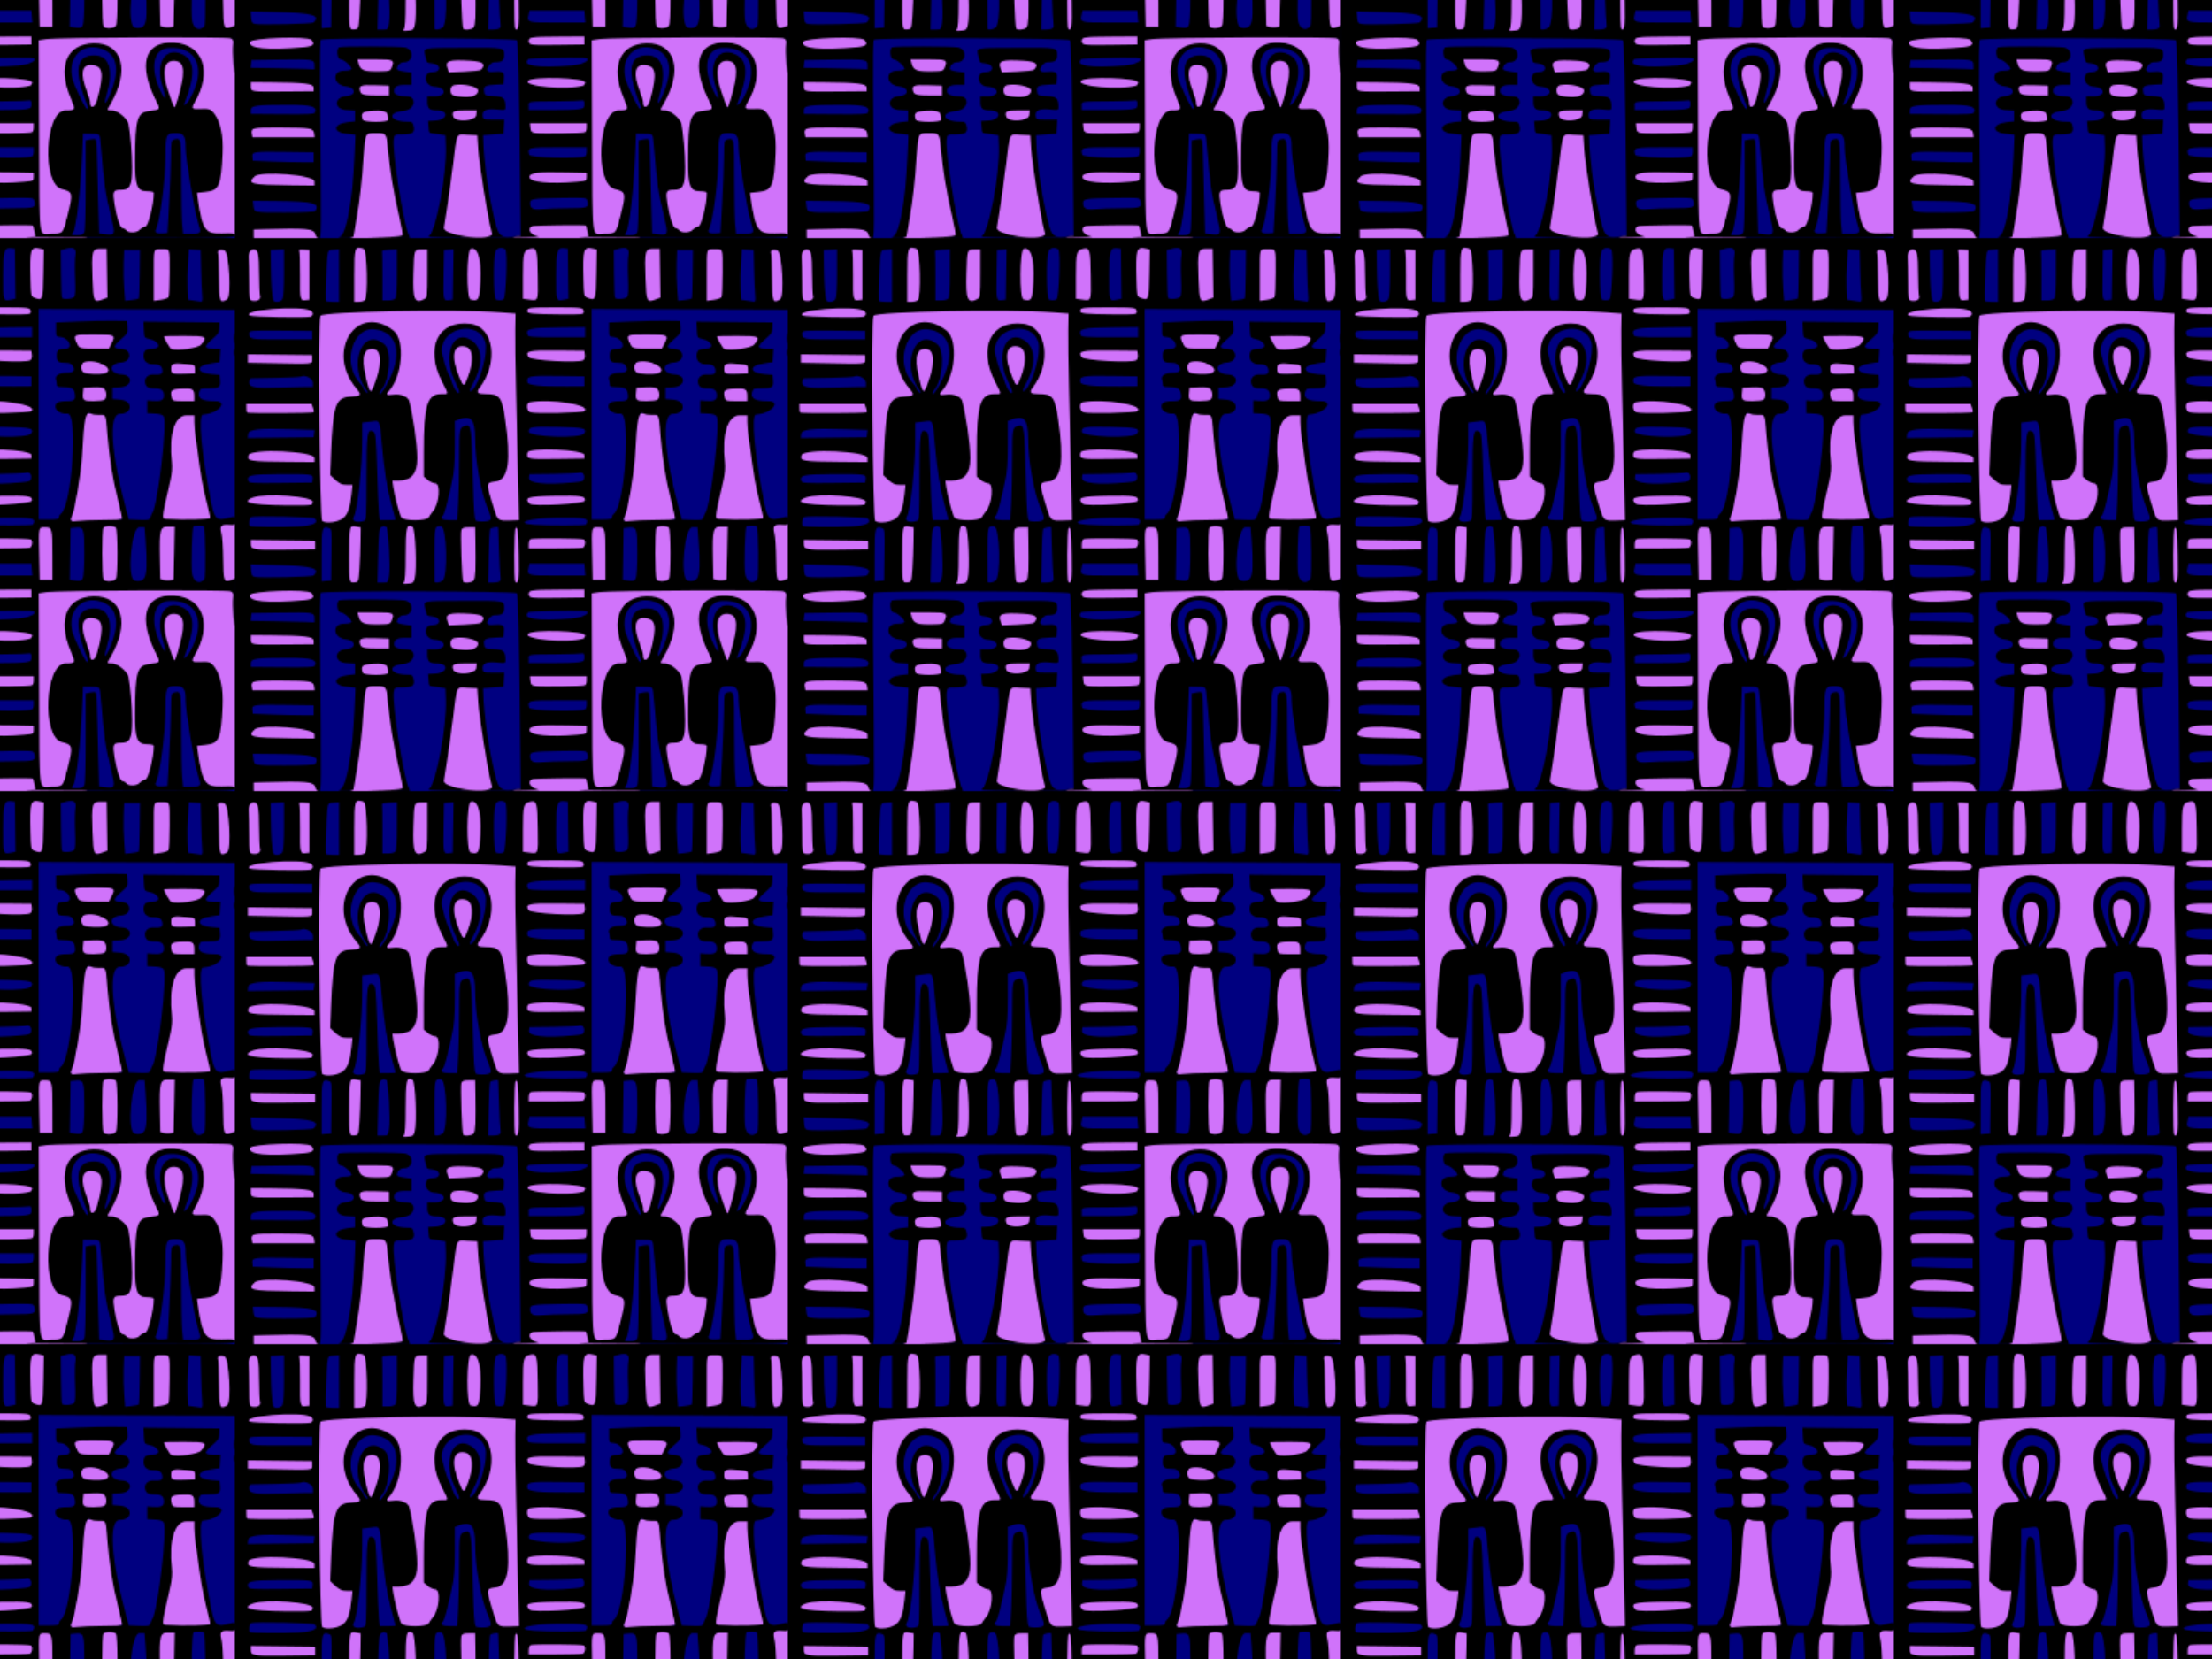<?xml version="1.0" encoding="UTF-8"?>
<svg width="451.56mm" height="338.67mm" version="1.1" viewBox="0 0 1600 1200" xmlns="http://www.w3.org/2000/svg" xmlns:xlink="http://www.w3.org/1999/xlink">
<defs>
<pattern id="a" patternTransform="translate(33.032 447.57)" xlink:href="#b"/>
<pattern id="b" width="400" height="400" patternTransform="translate(28.571 369.51)" patternUnits="userSpaceOnUse">
<g transform="translate(-28.571 -369.51)">
<path d="m428.57 369.51v400h-400v-400z" fill="#000080" fill-rule="evenodd"/>
<path transform="translate(28.571 369.51)" d="m89.51 6.16c-5.327 1.012-3.152 8.479-3.793 12.158-0.104 9.709-0.145 19.418-0.219 29.127 3.887-0.13 10.695-0.166 10.369-5.791 0.746-11.101 1.278-22.653-1.42-33.496-0.858-1.882-3.151-1.95-4.938-1.998zm166.6 0.133c-5.879 0.356-4.389 8.139-4.697 12.055 0.351 7.901-0.987 16.206 1.059 23.885 1.96 2.813 7.988 4.593 8.975 0.123 1.734-11.472 0.797-23.2 1.393-34.764-2.207-0.555-4.422-1.353-6.729-1.299zm-84.373 0.295c-4.566 0.538-3.162 7.018-3.971 10.232-0.119 9.169-1.353 18.903 1.51 27.73 3.087 2.856 8.58 0.92 8.379-3.596 0.837-10.625 2.801-22.52-2.383-32.344-0.81-1.143-2.083-2.06-3.535-2.023zm43.115 0.076c-5.42-0.187-7.565 5.526-7.143 10.084-0.284 9.302-0.259 18.609-0.406 27.914 3.602 0.014 8.639 2.53 11.686-0.129 2.263-7.459 0.474-15.675 0.932-23.379-0.745-4.544 0.921-11.037-3.166-14.236-0.607-0.213-1.265-0.249-1.902-0.254zm89.074 0.029c-3.422 0.006-7.04 0.612-7.6 4.592-0.629 10.831-0.665 21.991 1.17 32.703 2.021 4.928 7.814 0.596 11.051-0.062 0.356-12.382-0.199-24.767-0.4-37.146l-0.984 0.006c-0.976-0.029-2.096-0.094-3.236-0.092zm41.162 0.17c-2.895 0.102-4.829 2.805-4.445 5.812-0.254 11.02-0.749 22.137-0.023 33.121 3.872 0.713 8.66-0.203 12.012-2.441 1.809-6.246 0.449-13.421 1.018-19.971-0.893-4.963 1.854-11.546-1.844-15.662-1.634-0.922-3.622-0.688-5.422-0.736-0.46-0.099-0.89-0.138-1.3-0.124zm-211.48 0.385c-2.936 0.063-4.97 2.703-4.629 5.785-0.32 10.258-2.105 21.024 0.68 31.041 2.818 5.103 11.595 0.672 10.139-4.731 0.346-10.651 0.144-21.312 0.203-31.967-1.695 7e-3 -3.389-0.014-5.084 0.008-0.452-0.102-0.889-0.146-1.309-0.137zm-85.493 0.113c-0.75-0.015-1.501-0.011-2.252 0.016l0.016 1v0.016c0.772 11.914-0.735 24.129 1.344 35.896 1.327 3.073 5.255 0.79 7.606 1.359v-37.645c-2.222-0.367-4.463-0.595-6.713-0.642zm-34.078 0.004c-0.171-0.005-0.343 0.002-0.514 0.021-5.954 0.551-3.847 8.375-4.236 12.23 0.513 8.317-0.866 17.02 1.188 25.133 2.224 3.499 10.524 1.263 8.613-3.531-1.151-10.594 0.479-21.675-2.207-32.067-0.499-1.146-1.648-1.755-2.844-1.787zm375.57 0.397c-4.779 0.268-1.685 6.851-2.269 9.672 0.915 9.266-0.927 19.117 1.811 28.078 3.329 2.794 8.144-1.565 7.519-5.396 0.13-10.211 0.958-21.023-2.641-30.744-0.889-1.471-2.876-1.623-4.42-1.609zm-152.86 41.545c-3.849-0.002-7.698 0.046-11.543 0.027-4.401 0.922-10.737-1.54-14.207 2.084-1.652 4.403 4.919 4.053 7.545 4.281 11.217 0.228 22.734 1.053 33.807-0.324 2.66-2.679-0.787-6.549-4.064-5.789-3.841-0.223-7.688-0.277-11.537-0.279zm-200.53 0.754c-8.716 0.686-18.308-0.047-26.279 3.99-2.178 3.06 3.405 3.514 5.301 3.451 13.29 0.447 26.781 1.395 39.996 0.004 3.875-1.51 1.415-6.635-2.107-6.568-5.553-1.042-11.286-0.837-16.91-0.877zm107.47 1.803c-4.557-0.019-9.115 0.009-13.672 0.029-22.389 0.574-44.989-0.097-67.195 3.094-3.811 1.573-1.377 7.462-2.406 10.559-0.666 44.881-0.157 89.801 1.438 134.66-0.378 2.974 0.669 6.349 4.193 6.086 7.571 1.104 16.284-2.942 17.512-11.156 1.149-5.487 2.464-11.427 2.162-16.877-3.522-1.719-8.517 0.209-11.488-3.369-4.828-2.421-4.773-7.041-4.021-11.848 1.27-14.175-0.237-29.134 4.856-42.672 2.832-6.469 11.177-3.169 15.822-6.629 0.961-3.709-3.981-6.425-5.164-9.66-8.12-11.418-8.735-29.467 3.012-38.699 9.174-7.177 25.195-2.573 29.117 8.328 2.621 13.215 0.52 27.553-8.361 38.121-1.162 3.801 5.272 1.998 7.307 2.461 4.758-0.735 9.036 2.565 9.27 7.439 2.908 14.656 5.955 29.984 4.119 44.82-1.482 7.085-9.52 8.482-15.611 8.068-3.578-0.394-0.338 4.915-0.611 7.051 2.082 7.087 2.331 15.274 6.553 21.486 4.941 2.743 11.234 1.425 16.648 1.158 5.489-1.306 7.717-7.704 9.865-12.289 1.038-4.652 2.959-11.172-0.971-14.902-4.29-1.813-10.216-3.968-8.369-9.834 0.613-15.961-1.544-32.485 3.129-47.975 1.501-5.093 7.187-5.787 11.68-5.633 3.846-1.26-0.181-5.955-0.742-8.271-5.853-10.975-10.401-26.49-1.135-36.934 6.874-6.574 18.593-7.648 26.473-2.662 11.489 9.656 8.38 27.831 1.01 39.156-1.505 2.031-5.575 7.201-0.939 8.26 5.18 1.379 13.317-1.003 14.854 6.178 3.853 14.225 5.239 29.307 4.322 43.871-0.312 5.619-3.393 12.167-9.869 12.217-2.991 0.244-5.387 2.881-4.021 5.924 2.079 7.285 3.362 15.157 7.178 21.742 3.712 3.541 9.764 1.762 14.406 1.885 5.291-1.005 1.015-9.296 2.193-13.42-0.952-45.868-2.572-91.733-2.373-137.62-19.89-2.672-40.132-1.628-60.166-2.143zm152.44 17.293c-3.803 0.669-9.055-1.014-12.053 1.824-0.975 4.752 2.933 10.42 8.217 9.506 5.858-5e-3 12.671 0.882 17.852-0.428 0.533-2.711 5.149-7.98 1.277-10.068-5.004-0.996-10.214-0.759-15.293-0.834zm55.789 0.854c-1.748-0.058-3.336 0.142-4.055 1.533 1.243 3.822 4.062 7.691 6.822 10.123 7.943-1.131 19.744 1.016 24.111-7.715 0.797-4.691-5.971-3.578-8.742-3.838-4.374-0.112-8.75-0.115-13.125-0.086-1.356 0.356-3.264 0.04-5.012-0.018zm-186.99 7.555c-0.373-0.012-0.745-0.005-1.115 0.02-6.33 0.346-6.63 8.327-5.41 12.98 1.486 5.471 2.628 12.058 6.812 16.078 3.771-0.905 3.923-6.534 5.348-9.59 1.442-5.896 3.994-14.853-2.389-18.75-1.012-0.487-2.128-0.702-3.246-0.738zm-65.363 1.887c-0.215-0.008-0.431-0.005-0.645 0.008-6.81 0.295-7.258 8.93-6.234 13.98 1.303 5.806 1.065 13.019 5.369 17.516 3.271 0.218 3.073-5.082 4.455-7.182 1.978-7.069 5.583-15.795 1.082-22.561-1.019-1.14-2.521-1.708-4.027-1.762zm134.53 0.953c-2.092 1e-3 -4.183 0.015-6.275 0.033-5.33 0.789-11.883-1.227-16.525 2.074-2.254 3.752 3.3 6.179 6.316 5.99 11.381 1.209 23.195 2.819 34.523 0.717 3.003-1.403 2.026-7.176 0.779-8.307-6.266-0.403-12.542-0.511-18.818-0.508zm-225.71 2.723v1.008c0.196 2.559-1.23 8.171 3.363 6.982 14.62-0.046 29.479 1.538 43.99-0.195 1.873-1.909 2.202-7.805-1.783-7.256-15.188-0.374-30.381-0.374-45.571-0.539zm285.5 5.133c-4.155 0.059-7.899 4.985-4.451 8.441 4.738 4.07 11.936 2.397 17.518 1.365 3.435-0.679 2.809-4.806-0.047-5.969-3.436-2.602-7.916-3.789-12.186-3.783-0.279-0.041-0.557-0.059-0.834-0.055zm63.008 1.543c-3.992 0.199-4.85 6.672-1.912 8.559 5.611 0.758 11.307 0.295 16.949 0.436 0.213-2.882 0.742-8.018-3.568-8.047-3.514-0.501-7.074-0.951-10.629-0.9-0.294-0.046-0.574-0.06-0.84-0.047zm-61.322 17.234c-2.026 7e-3 -4.053 0.047-6.076 0.012v1c0.912 2.819-1.747 8.933 2.113 10.135 5.027-8e-3 11.377 1.749 15.555-1.789 2.27-3.831-0.803-9.598-5.523-9.17-2.019-0.168-4.043-0.194-6.068-0.188zm69.293 0.775c-0.521 2e-3 -1.052 0.042-1.582 0.119-3.863-0.228-10.984 0.499-9.904 6.055-0.422 4.563 4.558 4.957 7.887 4.521 4.256-0.542 11.982 2.371 9.877-4.537 0.576-4.288-2.628-6.17-6.277-6.158zm-141.45 9.201c-3.993 0.692-10.209-0.997-12.564 3.154-1.333 3.889 1.969 7.963 6.127 7.148 12.053-0.025 24.407 0.772 36.275-1.475 3.233-2.22-1.505-5.214-3.744-5.486-8.414-2.56-17.335-3.294-26.094-3.342zm-215.89 1.947 0.037 1 0.002 0.037c-0.473 4.648 3.496e-4 8.508 5.488 7.383 14.664-0.048 29.507 0.537 44.074-0.564 2.349-2.061-0.425-6.629-1.664-7.856h-47.938zm287.25 7.469c-4.841 1.289-3.685 8.213-4.689 11.953-1.75 21.548-3.173 43.269-8.99 64.188-0.746 4.509 5.116 3.213 7.633 2.857 9.846-1.152 20.203 0.327 29.822-2.129 1.52-3.746-1.606-8.369-1.812-12.354-5.233-19.739-7.072-39.993-9.402-60.221-0.534-5.746-7.977-3.55-11.773-4.281-0.262-0.019-0.525-0.021-0.787-0.014zm69.174 1.215c-6.532 1.041-9.353 8.832-10.031 14.646-1.438 14.37 0.792 29.083-3.662 43.025-0.649 5.801-3.784 11.815-2.592 17.645 3.42 2.627 8.661 0.573 12.678 1.287 7.278-0.372 14.871 0.488 21.986-0.988 0.782-6.35-2.585-12.856-3.326-19.199-3.839-18.514-6.628-37.165-7.518-56.061-2.511-0.096-5.021-0.377-7.535-0.355zm-140.09 24.469c-4.088 0.691-10.233-0.943-12.893 2.978-1.631 3.781 2.508 6.037 5.809 5.471 12.298 0.422 24.604-8e-3 36.898-0.324 1.19-3.512-1.351-6.123-4.752-6.234-8.221-1.657-16.7-1.924-25.062-1.891zm-197.65 1.244c-5.462 0.668-12.373-0.794-16.861 2.984-1.885 2.851 0.862 5.972 4.016 5.586 14.773 1.021 29.8 1.065 44.502 0.885 1.931-2.852-0.384-6.647-3.734-6.894-9.074-2.351-18.6-2.493-27.922-2.561zm-0.586 31.92c-5.657 0.509-13.22-0.351-17.174 4.555 0.765 3.877 6.611 2.759 9.48 3.666 12.544 0.773 25.3 1.179 37.795 0.113 5.297-5.16-5.791-6.954-9.271-7.189-6.894-0.948-13.877-1.174-20.83-1.145zm214.98 0.184c-2.607-0.015-5.215 0.039-7.816 0.045-7.027 0.752-14.939-0.873-21.436 2.402-2.266 3.306 2.963 6.949 6.139 5.938 11.882-0.49 24.366 0.759 35.809-2.883 2.551-3.099-2.1-5.532-4.891-5.139-2.593-0.265-5.198-0.348-7.805-0.363zm159.4 20.91-0.215 0.01-0.049 2e-3c-3.038 0.889-10.734-1.494-10.754 3.744 2.135 12.133 0.547 24.644 2.777 36.707 1.365 3.286 6.05 1.769 8.24 0.131v-40.594zm-273.27 0.816c-5.01 1.072-3.018 8.096-3.762 11.746-0.738 9.834 0.519 19.956-1.543 29.584-3.279 3.901 3.646 2.433 6.266 2.043 5.008-1.93 3.272-8.79 4.008-12.988-0.226-9.572 0.922-19.788-2.32-28.924-0.606-0.844-1.584-1.482-2.648-1.461zm181.65 0.148c-3.076-0.03-5.515 2.378-4.91 5.633-0.304 11.438-1.124 23.208 0.912 34.473 3.352 3.461 11.686 1.596 11.162-4.084 0.309-11.347 1.059-22.991-0.766-34.189-1.302-1.692-3.831-1.758-5.775-1.793-0.21-0.024-0.418-0.037-0.623-0.039zm-222.61 0.26c-4.831 0.623-3.07 7.334-3.785 10.686 0.192 10.112-1.118 20.581 0.951 30.504 2.594 3.106 8.585 0.205 7.654-4.006 1.284-11.985 1.176-24.067 1.596-36.102-2.127-0.374-4.236-1.094-6.416-1.082zm265.8 0.084c-4.011-0.193-6.762 3.531-6.479 7.451-0.672 10.723-0.152 21.481 0.215 32.207 3.304 0.646 8.16 2.398 10.859-0.203 1.428-13.014 0.784-26.276 1.363-39.375-1.714 7e-3 -3.427-0.016-5.141 0.012-0.278-0.049-0.551-0.079-0.818-0.092zm-90.516 0.5c-3.949 0.181-3.671 5.551-3.561 8.549 0.123 10.424-0.209 20.882 0.67 31.279 4.534-0.808 13.665 2.924 10.975-5.014-0.676-10.737 0.746-21.775-1.344-32.357-0.917-2.291-3.83-2.351-5.893-2.422-0.302-0.036-0.584-0.047-0.848-0.035zm-93.922 0.135c-3.239 0.192-5.724 2.971-4.309 6.598 0.412 11.276-0.37 22.853 1.572 33.955 2.118 2.341 6.873 1.348 9.018-0.686 2.466-5.685 0.882-12.517 1.535-18.578 0.041-7.071-0.088-14.142-0.146-21.213-2.081 4e-3 -4.163-8e-3 -6.244 6e-3 -0.484-0.083-0.963-0.109-1.426-0.082zm36.559 0.486c-3.812 1.671-1.363 7.467-2.188 10.66 0.362 9.84-0.982 20.012 0.66 29.695 2.022 2.935 4.505-0.89 3.869-3.223 0.418-12.022 0.648-24.27-0.871-36.174-0.281-0.542-0.837-0.995-1.471-0.959zm13.92 7.613c-2.937 0.027-6.049 0.711-5.871 4.305-2.803 6.741 4.021 4.792 8.6 4.836 10.619-0.468 21.467 0.532 31.979-0.9 3.557-2.233 2.051-9.006-2.752-7.871-9.727-0.376-19.472-0.291-29.205-0.262-0.811-0.053-1.771-0.117-2.75-0.107zm-206.86 0.979v1.018c-0.718 3.315 0.541 7.747 4.666 7.459 14.482 0.517 28.979 0.27 43.467 0.375 1.331-6.768-0.788-10.086-8-8.312-13.379-0.029-26.756-0.316-40.133-0.539zm241.91 35.791c-13.049 0.32-26.314-0.387-39.232 1.393-3.616 1.483-1.149 7.322 2.486 6.254 12.579 0.378 25.167 0.197 37.75 0.27-0.646-1.815 1.378-8.164-1.004-7.916zm112.84 0.793c-5.147-2e-3 -10.295 0.014-15.441 0.019-29.656 0.473-59.398-0.484-88.998 1.529-7.35-0.346-2.35 9.785-3.772 14.471 0.484 40.241-0.372 80.523 1.176 120.74-0.11 3.503 1.532 8.059 5.922 7.074 4.713 0.061 11.789 0.704 13.018-5.381 1.922-7.913 5.606-16.016 4.793-24.264-2.166-5.154-10.113-3.4-12.064-9-5.886-12.493-4.872-27.502-1.385-40.26 1.478-5.416 5.22-11.267 11.641-10.393 3.139 0.456 5.231-2.427 3.59-5.195-4.405-11.114-9.878-24.957-2.424-35.965 6.683-8.517 20.586-9.435 29.184-3.537 9.841 8.371 6.208 23.284 1.307 33.371-0.768 3.615-5.615 7.022-4.26 10.848 3.094 1.169 6.984 0.754 9.527 3.537 7.818 5.6 5.454 16.595 6.883 24.824-0.125 8.558 2.257 18.229-1.791 26.182-3.019 3.079-10.442-0.208-10.986 5.525 0.379 8.242 1.724 16.899 5.535 24.289 3.746 4.002 10.364 6.01 14.984 2.219 2.343-1.824 5.729-2.372 6.225-5.934 2.143-7.038 4.494-14.643 3.647-22-3.247-3.032-10.158 0.18-11.594-5.457-2.464-11.657-0.859-24.026-0.971-35.953 0.328-5.91 0.751-15.529 8.572-16.205 2.477-0.668 8.892-0.175 8.068-4.307-4.982-11.533-12.689-24.755-7.428-37.494 4.977-8.947 17.336-8.922 25.887-5.875 9.877 3.583 13.888 15.038 11.578 24.848-0.567 7.114-6.018 12.805-7.143 19.584 2.484 3.218 8.048 0.834 11.367 1.941 6.265 1.741 7.627 9.923 9.193 15.381 1.149 12.471 1.395 25.45-1.996 37.588-2.473 6.365-11.337 3.679-15.559 6.537 1.336 8.76 1.53 18.5 6.383 26.221 5.157 6.905 14.785 2.442 21.826 4.781v-121.6c-1.183-6.852 0.742-14.32-1.279-20.98-5.31-2.606-11.998-0.926-17.775-1.621-5.147-0.063-10.293-0.082-15.439-0.084zm-319.72 0.311c-3.336-0.041-6.706 0.18-9.916 0.037-8.313 0.584-17.379-0.488-25.145 2.881-2.531 3.498 3.087 5.904 5.916 5.951 12.459 1.468 25.22 0.773 37.607-1.035 3.709 8e-3 4.484-4.866 1.244-6.309-3.07-1.184-6.371-1.485-9.707-1.525zm41.883 15.547 0.203 0.979 0.049 0.236c0.324 4.96 3.913 9.53 9.223 9.145 5.213-0.018 11.116 1.012 15.902-1.264 2.092-2.163 3.856-8.173-0.656-8.521-8.21-0.74-16.487-0.31-24.721-0.574zm72.684 0.811c-3.483 5e-3 -8.614 0.456-7.846 4.879 0.613 3.055 1.334 6.706 5.24 5.426 6.99-0.914 14.778 0.593 21.283-2.461 3.025-2.053 1.228-6.59-2.193-6.768-4.934-1.157-10.082-0.997-15.115-1.061-0.408-7e-3 -0.872-0.016-1.369-0.016zm195.23 0.289c-6.935 0.11-8.511 8.645-6.969 14.033 1.664 7.161 3.635 14.709 6.977 21.139 3.533-0.025 3.115-5.801 4.459-8.102 1.732-7.818 5.647-16.953 1.742-24.686-1.439-1.856-3.977-2.398-6.209-2.385zm-58.885 3.16c-0.568-0.018-1.135-0.01-1.69 8e-3 -6.387-0.064-6.776 8.209-5.123 12.684 2.021 6.118 3.456 12.539 5.627 18.531 5.71 2.265 6.231-8.214 7.447-11.645 0.656-5.728 3.937-13.831-1.426-18.242-1.417-0.987-3.131-1.281-4.836-1.336zm-70.244 9.23c-4.883 0.733-11.161-0.717-15.119 2.715-0.716 3.87 5.168 3.938 7.707 4.691 10.877 1.57 22.366 2.405 33.1-0.26 3.078-0.991 2.336-5.351-0.943-5.314-8.098-1.696-16.497-1.853-24.744-1.832zm-215.78 2.734 0.039 1 2e-3 0.057c0.036 3.236-0.594 7.661 3.68 7.389 14.556 0.589 29.135 0.209 43.699 0.348 0.948-3.501-1.111-7.059-4.896-7.07-14.079-1.879-28.359-1.197-42.523-1.723zm150.17 2.029c-3.159-0.085-6.257 1.971-5.674 5.531 0.107 5.68 7.409 4.658 11.23 5.039 3.861 0.635 11.599-0.988 9.945-6.342-3.046-4.169-9.562-3.855-14.154-4.059-0.443-0.101-0.896-0.158-1.348-0.17zm-64.461 0.352c-3.147-0.027-7.625 0.52-6.771 4.541 0.557 5.894 8.454 4.364 12.436 4.848 3.949-0.772 12.414 2.923 10.396-3.902 2.017-6.176-3.681-5.101-7.902-5.356-2.302-0.084-4.606-0.128-6.91-0.092-0.376-0.019-0.799-0.035-1.248-0.039zm79.475 17.797c-0.185-0.023-0.466 0.037-0.877 0.211-5.701 1.002-12.479-0.983-17.672 1.98-2.747 4.685 3.866 8.151 7.879 7.24 4.565 0.527 10.964-1.285 10.678-6.955-0.18-0.712 0.796-2.375-8e-3 -2.477zm-73.664 0.801c-3.668 0.337-11.252-0.685-11.211 4.826 0.037 5.777 7.29 4.807 11.195 5.234 3.374 0.01 6.372-0.655 9.713-1.475 0.554-3.599-0.917-8.356-5.242-8.385-1.475-0.209-2.969-0.22-4.455-0.201zm110.43 8.84 0.016 1v0.016c-0.22 3.439 0.663 8.331 5.094 8.072 12.086 0.421 24.437 0.771 36.395-0.908 1.678-2.241 0.731-5.593 1.264-8.18h-42.768zm-173.13 3.4c-4.518-0.018-9.043 0.086-13.541 0.016-4.552 0.784-11.227-1.452-14.469 2.725-0.768 2.956 0.198 7.061 4.119 5.799 14.303 0.258 28.609 0.122 42.914 0.158 0.689-3.75-1.228-7.997-5.519-7.979-4.474-0.56-8.986-0.7-13.504-0.72zm59.801 3.947c-3.423 0.121-6.223 2.85-6.08 6.525-2.018 23.061-3.546 46.69-8.68 69.035-0.812 0.543-1.031 0.933-0.893 1.221h29.543c2.686-0.22 5.354-0.559 7.986-1.109 2.904-2.545-0.701-7.182-0.508-10.391-4.849-20.38-7.726-41.092-10.299-61.857-1.101-4.197-6.404-3.088-9.572-3.311-0.508-0.094-1.009-0.131-1.498-0.113zm67.404 1.283c-1.847 0.019-3.64 0.134-5.293 0.406-3.947 6.133-2.796 14.213-4.432 21.104-1.666 15.901-4.811 31.68-6.432 47.525 2.825 4.443 9.4 4.462 14.025 5.842 1.69 0.198 3.431 0.427 5.189 0.621h11.738c1.55-0.276 3.065-0.698 4.521-1.334 2.434-2.583-1.019-6.7-0.852-9.805-4.212-21.079-7.221-42.553-9.201-63.939-2.963-0.216-6.188-0.451-9.266-0.42zm73.959 27.156c-3.942-7e-3 -7.885 0.042-11.824 0.055-5.187 0.831-12.401-1.557-16.336 2.867-0.914 4.543 5.575 5.303 8.768 5.824 10.806 0.161 21.97 1.123 32.564-1.25 2.383-1.794 2.419-8.045-1.353-7.217-3.935-0.21-7.876-0.273-11.818-0.279zm-214.65 0.977c-5.128 0.027-13.805-0.342-14.828 6.299 1.617 4.148 7.761 2.49 11.271 3.309 12.004 0.518 24.022 0.588 36.033 0.834 0.914-3.486-0.874-7.094-4.658-7.445-8.996-2.647-18.502-2.984-27.818-2.996zm220.71 37.109c-1.569-5e-3 -3.137 6e-3 -4.705 2e-3 -9.369 0.631-19.196-0.88-28.32 1.436-3.001 2.04-0.676 6.205 2.047 7.24-4.899 0.4-9.957-0.45-14.721 1 0.448 0.223 0.905 0.41 1.365 0.578h90.336c1.517-1.359-5.455-1.393-7.4-1.262-9.629-0.085-19.259-0.149-28.887-0.338-0.678-3.13-0.194-9.09-5.01-8.57-1.567-0.062-3.136-0.081-4.705-0.086zm-202.23 2.59c-4.103 3e-3 -8.243 0.296-12.182 0.082-6.53 0.087-13.058 0.307-19.586 0.494-0.841 3.459-0.508 5.744 0.771 7.082h46.666c0.432-2.106-1.976-4.773-3.715-6.004-3.787-1.371-7.852-1.657-11.955-1.654z" fill="#d073fa"/>
<path d="m28.571 569.5v-199.99h400l5e-4 51.792-141.9-0.529 0.021 152.32h7.33c5.817 0 7.33-0.317 7.33-1.538 0-0.846 0.667-2.05 1.482-2.674 8.003-6.133 12.437-72.991 4.798-72.347-6.495 0.548-11.239-4.324-7.641-7.848 0.691-0.677 3.704-1.231 6.694-1.231 6.028 0 7.071-1.048 6.045-6.074-0.663-3.248-2.604-4.145-9.021-4.168-3.168-0.011-3.927-0.394-3.927-1.981 0-1.082-0.263-2.638-0.584-3.457-1.013-2.583 2.476-4.831 7.497-4.831 5.165 0 6.572-1.528 4.648-5.048-0.827-1.513-2.192-2.131-4.707-2.131-5.744 0-6.855-0.831-6.855-5.128 0-4.212 1.138-5.128 6.368-5.128 5.856 0 2.594-7.821-3.502-8.397-3.326-0.314-3.389-0.417-3.389-5.448v-5.128l15.707-0.65c8.639-0.357 20.183-0.588 25.654-0.513l9.948 0.137 0.326 4.431c0.304 4.134 5e-3 4.707-4.45 8.548-5.983 5.158-6.173 7.02-0.716 7.02 8.533 0 8.82 9.455 0.305 10.061-9.016 0.641-8.43 8.026 0.682 8.603 8.774 0.556 7.776 8.728-1.127 9.23l-5.491 0.31v8.205l5.759 0.513c9.359 0.833 8.901 10.256-0.499 10.256-8.246 0-6.358 28.434 4.597 69.228l1.928 7.179 7.473 0.302c6.431 0.26 7.554 0.045 8.058-1.538 0.322-1.012 1.097-2.76 1.723-3.884 4.024-7.226 10.628-64.529 8.002-69.439-0.657-1.228-2.549-1.833-6.421-2.051l-5.49-0.31v-9.23l3.665 0.299c6.151 0.502 8.377-0.482 8.377-3.703 0-3.929-1.773-5.314-6.806-5.314-5.048 0-6.806-1.384-6.806-5.359 0-2.875 2.691-4.836 6.379-4.649 4.843 0.245 6.186-0.321 6.186-2.607 0-3.367-1.935-4.82-6.417-4.82-4.622 0-7.195-2.154-7.195-6.022 0-3.816 1.782-5.26 6.492-5.26 6.885 0 4.849-5.614-2.572-7.092-3.306-0.658-3.405-0.834-3.711-6.553l-0.315-5.876 55.08 0.547-0.12 3.851c-0.1 3.227-0.906 4.529-4.974 8.036-6.439 5.551-6.343 7.087 0.439 7.087h5.293l-0.638 9.743-6.532 0.948c-10.814 1.569-10.44 6.802 0.554 7.761l5.978 0.522 0.334 3.998c0.415 4.966-0.679 5.709-8.429 5.729-5.52 0.015-6.053 0.221-6.657 2.577-1.244 4.853 1.777 6.62 11.382 6.657 10.37 0.04 2.179 9.185-8.672 9.683-3.737 0.171-1.07 28.775 5.938 63.659 2.499 12.441 3.941 13.582 13.703 10.84 3.327-0.934 3.396-0.887 3.396 2.335 0 3.173-0.139 3.278-3.927 2.973-5.942-0.478-7.063 0.699-5.765 6.054 0.595 2.455 1.155 10.922 1.245 18.816 0.179 15.714 0.604 16.929 5.32 15.185l3.127-1.156-0.161 19.141c-0.149 17.655-0.222 18.345-0.945 8.885-0.431-5.641-0.541-11.943-0.245-14.004 0.43-2.988 0.13-3.963-1.482-4.808-2.361-1.238-125.39-0.706-133.81 0.579l-5.236 0.798 0.275 67.69c0.326 80.232-0.607 72.305 8.517 72.305 8.842 0 8.789 0.058 12.119-13.403 4.018-16.243 3.87-16.916-4.155-18.931-14.721-3.696-12.253-56.894 2.64-56.894 7.387 0 7.477-0.242 3.551-9.507-9.516-22.458-2.533-38.668 16.832-39.074 20.957-0.439 26.447 19.868 11.97 44.281-2.591 4.37-2.615 4.3 1.479 4.3 3.86 0 10.842 5.787 11.691 9.689 1.28 5.884 2.614 21.764 2.617 31.146 4e-3 13.532-1.416 16.534-7.85 16.599-5.885 0.059-6.298 0.92-4.859 10.128 1.576 10.084 4.079 17.564 5.877 17.564 0.739 0 1.931 0.692 2.648 1.538 1.893 2.234 7.685 1.936 9.948-0.513 1.042-1.128 2.703-2.051 3.691-2.051 2.215 0 6.256-15.862 6.256-24.555 0-0.602-2.089-1.086-4.691-1.086-7.381 0-8.941-3.923-8.856-22.266 0.144-30.844 1.467-35.022 11.387-35.955 6.543-0.616 6.959-1.191 4.419-6.1-14.099-27.25-9.163-44.352 12.455-43.145 21.205 1.183 27.914 21.235 14.586 43.594-2.231 3.743-1.533 4.626 3.449 4.36 7.397-0.395 8.57 0.013 11.426 3.969 4.197 5.814 6.117 15.488 5.57 28.052-1.031 23.649-2.427 26.856-12.159 27.935l-6.39 0.708 0.704 4.809c3.224 22.003 5.391 25.046 17.542 24.619 8.192-0.288 9.202-0.127 9.2 1.471-2e-3 1.695-4.377 1.784-78.798 1.597-43.337-0.109-75.802-0.363-72.144-0.564l6.651-0.367-0.724-3.794c-0.398-2.087-0.879-3.949-1.068-4.138-0.59-0.588-37.111-0.125-38.752 0.491-4.365 1.641-1.402 6.454 4.693 7.623 2.035 0.391-15.619 0.734-39.231 0.763-25.703 0.032-42.014-0.309-40.644-0.85 5.138-2.027 13.466-44.992 12.677-65.402l-0.305-7.899-5.691-0.799c-6.773-0.951-6.063-0.364-6.509-5.377l-0.365-4.102 5.236-0.318c8.917-0.541 10.063-7.374 1.237-7.374-5.52 0-6.996-1.341-6.996-6.359v-3.897h5.268c8.922 0 8.672-6.393-0.273-6.974-7.394-0.48-8.616-10.461-1.28-10.461 6.533 0 6.2-5.817-0.363-6.351-3.722-0.303-3.913-0.508-4.836-5.186-1.268-6.432-3.443-5.947 27.352-6.094 30.144-0.144 29.63-0.236 29.63 5.265 0 4.114-1.397 5.139-7.044 5.173-2.561 0.015-6.122 4.386-5.01 6.149 0.381 0.604 1.717 1.014 2.97 0.911 8.225-0.673 9.226-0.166 8.882 4.492l-0.322 4.359-4.712 0.27c-8.681 0.498-9.589 0.955-9.226 4.636 0.325 3.293 0.336 3.299 6.915 3.604 7.084 0.329 8.593 1.726 8.593 7.949 0 2.413-0.169 2.464-6.107 1.856-7.666-0.785-10.912 0.635-10.448 4.572 0.319 2.704 0.455 2.751 7.964 2.751h7.639l-0.618 10.256-14.66 1.026 0.325 8.205c0.337 8.501 2.591 26.956 4.384 35.896 6.24 31.115 5.699 30.282 18.879 29.055l3.637-0.338-0.246-22.563c-1.002-92.026-1.545-118.04-2.484-118.97-1.712-1.689-140.84-1.988-141.92-0.305-0.474 0.732-0.721 16.1-0.549 34.15 1.077 112.98 1.109 109.23-0.923 109.23-1.213 0-2.107-1.041-2.536-2.95-0.854-3.809-6.722-4.344-37.463-3.417l-7.068 0.213v6.154h-13.612v-199.99zm186.05 197.58c0.164-0.161-0.16-1.86-0.721-3.776-2.093-7.148-8.643-48.032-9.279-57.917l-0.66-10.256-7.082-0.304c-8.522-0.365-7.389-2.836-10.718 23.38-2.374 18.697-3.937 29.499-6.341 43.83-0.878 5.231 30.036 9.71 34.802 5.043zm105.01-1.627c0.681-1.247 1.084-13.978 1.084-34.276v-32.292l3.216-0.692c1.769-0.381 3.536-0.379 3.927 4e-3 0.816 0.799 0.852 1.593 1.806 39.633l0.711 28.34 4.856 0.551c6.808 0.773 6.988 0.222 4.001-12.271-4.642-19.409-4.905-21.211-7.613-52.14-0.757-8.639-0.256-8.068-7.169-8.172l-5.635-0.085-0.641 14.897c-1.085 25.21-4.261 52.853-6.456 56.178-1.489 2.257-1.43 2.308 2.653 2.308 3.057 0 4.466-0.532 5.26-1.984zm61.461-21.092c0.669-11.846 1.258-26.952 1.309-33.569 0.092-11.871 0.127-12.04 2.652-12.66 4.683-1.151 4.771-0.643 4.779 27.572 4e-3 14.774 0.308 29.977 0.675 33.784l0.668 6.923h6.131c7.034 0 7.213-0.348 4.542-8.811-2.639-8.361-8.882-46.094-8.882-53.686 0-8.405-1.361-10.321-7.33-10.321-6.554 0-7.161 1.32-7.185 15.632-0.03 17.669-4.211 49.766-7.073 54.302-1.115 1.766 1.002 2.983 4.669 2.684l3.829-0.313 1.216-21.538zm-294.37 5.582c3.584-5.68-1.272-6.972-27.262-7.255l-17.801-0.194 0.299 2.984c0.578 5.772-0.336 5.548 22.643 5.548 13.93 0 21.676-0.38 22.121-1.084zm183.25-1.993c13.766 0 14.813-0.423 13.523-5.466-0.56-2.191-0.857-2.222-18.585-1.946-21.53 0.335-22.728 0.527-22.728 3.636 0 4.056 2.002 5.054 8.792 4.385 3.396-0.335 11.945-0.609 18.998-0.609zm-183.81-19.42c0-4.718-38.96-7.906-43.405-3.552-5.481 5.369-2.704 6.027 26.913 6.375l16.492 0.194v-3.016zm189.79 0.297c6.885-0.637 7.068-0.728 7.068-3.527v-2.873l-13.874-0.312c-22.127-0.497-27.487 0.142-27.487 3.278 0 3.741 14.871 5.231 34.293 3.434zm-190.31-17.792v-3.59l-19.895-0.291c-23.61-0.346-24.861-0.158-24.411 3.66l0.328 2.785 13.612 0.514c7.487 0.283 17.382 0.513 21.989 0.513l8.377-9.8e-4v-3.59zm196.07-0.539c0.72-0.232 1.309-1.821 1.309-3.531v-3.109h-20.452c-22.022 0-22.422 0.103-21.065 5.4 0.559 2.18 34.083 3.214 40.207 1.24zm-195.74-16.61c-0.458-3.843-2.364-4.178-24.467-4.297-19.999-0.108-21.461 0.216-20.612 4.566l0.49 2.511h44.92l-0.331-2.78zm195.74-0.827c0.72-0.237 1.309-1.831 1.309-3.541v-3.109h-40.97l0.328 3.333c0.29 2.946 0.754 3.393 3.993 3.846 4.119 0.576 33.313 0.139 35.34-0.53zm-78.467-12.547 0.328-3.333h-8.356c-8.571 0-9.761 0.583-8.777 4.301 1.193 4.507 16.352 3.634 16.805-0.968zm-116.66-1.88c1.685-4.301-2.717-5.551-19.524-5.542-23.011 0.013-26.964 0.596-26.962 3.98l2e-3 2.678 22.949 0.189c19.26 0.159 23.043-0.051 23.535-1.305zm190.68-2.29c3.784-0.659 4.189-1.024 4.189-3.788 0-2.234-0.424-2.939-1.571-2.613-0.864 0.246-9.11 0.519-18.324 0.607-21.95 0.211-20.419-0.048-20.419 3.448v2.963l15.968 0.056c8.783 0.031 17.853-0.272 20.157-0.673zm45.035-1.976c-10.679-25.939-8.866-37.722 5.689-36.967 9.995 0.518 12.975 11.496 7.777 28.641-3.304 10.898 1.188 4.686 4.919-6.802 4.481-13.799 1.513-23.24-8.37-26.619-15.808-5.404-26.922 9.092-19.789 25.811 4.466 10.468 8.28 17.73 9.311 17.73 0.729 0 0.912-0.707 0.464-1.795zm6.798-5.111c5.219-19.546 4.122-24.888-5.112-24.888-6.088 0-7.105 6.692-2.742 18.047 1.44 3.747 2.618 7.588 2.618 8.536 0 5.724 3.563 4.571 5.236-1.694zm59.925-6.648c3.988-15.073 2.608-21.317-4.709-21.317-7.186 0-8.672 8.573-3.852 22.225 1.758 4.981 3.419 9.699 3.689 10.485 0.859 2.494 1.748 0.416 4.872-11.393zm6.927 6.438c12.491-21.768 5.426-38.592-15.544-37.015-10.796 0.812-13.362 14.425-5.783 30.676 4.026 8.632 4.855 7.025 1.608-3.12-5.356-16.734 2.114-28.727 14.336-23.018 9.158 4.277 9.655 14.767 1.665 35.161-1.2 3.062 1.569 1.065 3.719-2.684zm-191.46-6.255c0-2.88-10.362-5.209-17.378-3.905-3.202 0.595-3.388 6.784-0.225 7.49 10.434 2.33 17.603 0.87 17.603-3.585zm-118.85-2c0-3.011-6.362-3.815-31.675-4.001l-13.874-0.102v2.991c0 4.091-0.126 4.071 24.084 3.861l21.466-0.186v-2.564zm195.03-1.584c0.72-0.222 1.309-1.291 1.309-2.376 0-3.28-37.902-4.39-41.203-1.207-4.311 4.157 28.469 7.101 39.894 3.583zm-74.052-11.407c3.907-4.001 1.687-5.974-7.361-6.54-15.927-0.997-18.956 0.011-16.793 5.584l1.093 2.817 11.113-0.503c6.112-0.277 11.489-0.888 11.948-1.358zm-120.45-3.396c0-4.151-0.999-4.307-25.188-3.93l-20.361 0.317-0.329 2.795-0.329 2.795 17.083 0.282c9.395 0.155 19.792 0.399 23.104 0.542l6.021 0.26v-3.061zm186.23 0.336c8.658-0.602 15.673-5.289 8.276-5.53-10.037-0.327-39.176 0.312-39.747 0.872-4.978 4.875 5.672 6.452 31.471 4.658zm-193.83-13.28c6.755-0.595 8.416-2.272 5.288-5.336-2.847-2.788-43.053-1.462-44.197 1.458-1.887 4.816 12.264 6.227 38.909 3.879zm202.88-4.863v-2.911l-18.612 0.132c-20.072 0.143-21.702 0.373-21.702 3.065 0 3.053 0.977 3.188 20.877 2.904l19.436-0.278v-2.911zm-122.76-10.87c1.707-6.494 0.518-36.094-1.5-37.339-4.314-2.662-5.062 0.332-5.062 20.263 0 13.538-0.358 18.999-1.309 19.942-1.054 1.046-0.505 1.236 2.819 0.974 3.722-0.293 4.219-0.671 5.052-3.84zm-39.925-7.254c0.367-5.359 0.721-14.206 0.785-19.661l0.117-9.918-3.216-0.692c-5.015-1.079-5.056-0.892-5.108 22.948-0.038 17.492 0.038 17.828 3.973 17.382 2.737-0.31 2.791-0.467 3.449-10.058zm21.401 5.48c1.069-6.982-0.474-34.505-1.987-35.448-1.587-0.989-1.957-0.969-3.852 0.203-1.274 0.788-1.669 4.653-2.094 20.498l-0.524 19.527 3.862-2e-3c3.794-2e-3 3.876-0.087 4.594-4.778zm38.672 3.359c4.076-2.919 3.113-38.834-1.055-39.356-4.61-0.577-4.864 0.478-4.892 20.368-0.015 10.377 0.019 19.213 0.076 19.636 0.171 1.266 3.75 0.871 5.871-0.648zm22.485-0.098c1.288-1.52 1.591-8.459 1.241-28.484l-0.174-10h-4.641c-3.767 0-4.771 0.398-5.326 2.112-0.701 2.164 0.437 35.729 1.259 37.117 0.804 1.358 6.315 0.82 7.642-0.746zm18.213 0.91c1.071-0.403 1.46-1.52 1.161-3.333-0.248-1.5-0.683-10.112-0.968-19.137-0.285-9.025-0.533-16.525-0.552-16.666-0.108-0.824-5.266-0.066-5.85 0.859-0.387 0.614-0.897 9.613-1.134 19.999l-0.43 18.884h3.08c1.694 0 3.805-0.273 4.692-0.606zm14.415-18.964c-0.364-19.15-0.571-20.928-2.314-19.873-1.115 0.675-1.358 37.699-0.255 38.78 2.446 2.396 2.91-1.015 2.569-18.907zm-135.45-0.61c0.267-17.482 0.163-18.679-1.685-19.253-5.146-1.6-5.406-0.657-5.406 19.608v18.929l6.806-0.643 0.285-18.641zm220.1 17.17c0.617-1.129 1.084-9.025 1.084-18.335 0-18.145-0.316-19.047-6.476-18.467l-3.471 0.326-0.57 37.286 2.379 0.447c4.79 0.901 5.992 0.687 7.054-1.257zm24.047 0.067c1.435-2.626 1.34-35.049-0.108-36.758-1.435-1.693-7.605-1.722-9.016-0.043-1.275 1.518-1.187 35.492 0.097 37.435 1.355 2.05 7.808 1.597 9.027-0.634zm20.433-0.363c1.804-2.523 2.11-11.299 0.95-27.306l-0.68-9.388h-3.97c-5.429 0-8.896 34.974-3.783 38.157 2.39 1.488 5.858 0.81 7.484-1.463zm21.153 0.87c0.083-0.071 0.319-8.667 0.524-19.103l0.372-18.974h-4.665c-5.968 0-6.501 2.012-6.095 22.978l0.289 14.879 2.618 0.701c2.073 0.555 6.064 0.279 6.958-0.482zm22.322-0.082c1.152-1.36 0.761-37.117-0.419-38.272-0.627-0.614-6.861-0.586-7.493 0.033-1.006 0.986-1.811 27.684-1.021 33.878 0.793 6.215 5.44 8.484 8.933 4.361zm-109.92-16.21c-0.018-20.881-0.116-21.281-5.231-21.281-4.995 0-4.829-0.768-4.38 20.256l0.378 17.692h9.248l-0.014-16.666zm-211.11 13.6c5.356-5.188-0.569-6.9-26.369-7.62l-19.168-0.535 0.32 4.286c0.261 3.489 0.765 4.389 2.714 4.84 3.79 0.877 41.485 0.016 42.503-0.971zm196.26-4.373-0.322-4.359h-39.77l-0.6 3.077c-1.113 5.709-1.361 5.641 20.647 5.641h20.367l-0.322-4.359zm-195.09-17.692v-3.077l-46.596-0.552v2.378c0 4.682 1.147 4.897 24.575 4.603l22.022-0.276v-3.077zm193.63 1.942c1.727-0.649 2.302-5.019 0.782-5.939-1.451-0.879-37.245-1.127-38.654-0.268-0.72 0.439-1.309 2.155-1.309 3.814v3.016h18.762c10.319 0 19.508-0.28 20.419-0.623zm-205.9-15.33c11.137-0.729 15.113-2.699 11.867-5.878-1.107-1.084-43.121-1.978-45.93-0.978-1.212 0.432-1.88 5.499-0.858 6.5 0.844 0.826 24.114 1.064 34.92 0.356zm208-1.354c2.922-4.631 0.118-5.31-20.728-5.021-20.15 0.28-31.894 3.857-16.69 5.084 8.98 0.725 36.951 0.677 37.418-0.063zm-175.2-4.926c3.217-2.926 4.766-7.51 5.745-16.996l0.715-6.923h-4.258c-3.413 0-5.016-0.699-8.069-3.52l-3.811-3.52 0.67-16.223c1.428-34.576 3.22-39.75 14.038-40.516 8.156-0.578 8.362-0.894 4.014-6.162-22.144-26.833 0.631-61.959 27.001-41.642 8.793 6.774 6.478 33.879-3.788 44.355-1.994 2.035-0.799 2.718 3.619 2.069 5.163-0.758 10.633 1.327 11.492 4.381 2.873 10.214 5.915 31.58 5.92 41.581 5e-3 11.002-4.176 16.12-13.168 16.12h-4.868l0.705 4.872c0.862 5.96 4.53 19.756 5.777 21.734 1.826 2.893 18.428 2.833 19.96-0.073 0.705-1.337 2.086-3.354 3.069-4.482 4.366-5.013 5.622-19.999 1.675-19.999-1.408 0-3.881-1.113-5.497-2.474l-2.938-2.474v-17.782c0-33.806 2.438-41.883 12.64-41.883 5.585 0 5.54 0.693 0.581-8.997-12.649-24.716-2.863-44.648 20.515-41.787 17.094 2.092 20.677 28.322 6.366 46.602-2.364 3.019-1.141 4.143 4.534 4.166 10.234 0.042 11.828 2.051 14.176 17.859 4.44 29.897 2.448 43.977-6.404 45.277-7.401 1.087-7.361 0.919-3.367 14.247 4.546 15.167 3.764 14.421 14.738 14.074l5.141-0.163-0.692-32.05c-0.38-17.628-1.045-45.896-1.476-62.818s-0.686-36.148-0.566-42.723l0.218-11.955-11.213-0.815c-33.176-2.412-128-0.594-129.95 2.492-1.889 2.993-0.569 147.06 1.359 148.44 2.946 2.11 12.041 0.755 15.39-2.292zm14.986 2.124c1.459-0.548 1.656-4.253 1.656-31.085 0-32.691 0.483-35.963 4.912-33.31 1.712 1.025 1.969 3.638 2.674 27.178 0.429 14.324 1.052 28.467 1.384 31.428l0.604 5.384h5.684c3.126 0 5.684-0.197 5.684-0.439 0-0.241-1.186-4.741-2.636-10-3.426-12.429-5.356-24.262-7.219-44.272-1.761-18.911-1.056-17.52-8.422-16.619l-5.807 0.711-0.013 11.977c-0.023 21.061-3.37 51.284-6.267 56.586-1.561 2.857 2.925 4.278 7.765 2.459zm90.052 0c2.223-0.835 2.103-2.051-0.922-9.342-4.908-11.831-8.929-34.462-8.935-50.29-5e-3 -13.72-2.89-16.999-11.978-13.615l-2.686 1-0.016 17.204c-0.013 13.236-0.5 19.451-2.113 26.947-3.215 14.937-5.343 22.978-6.365 24.05-2.351 2.466-0.844 3.641 4.669 3.641h5.598l0.684-12.468c0.376-6.858 0.692-21.511 0.701-32.563 0.017-21.523 0.133-22.141 4.33-23.173 4.41-1.084 4.477-0.585 5.672 42.052 0.479 17.114 1.109 25.891 1.894 26.394 1.433 0.918 7.194 1.017 9.467 0.162zm120.5-0.518c7.487-0.044 13.883-0.245 14.215-0.445 0.331-0.201-0.943-6.445-2.831-13.876-4.018-15.809-6.36-30.333-7.746-48.029-1.135-14.494-0.862-13.87-6.013-13.727-2.135 0.059-4.653-0.296-5.595-0.79-4.256-2.231-5.187 2.029-6.72 30.743-0.609 11.405-5.333 39.44-7.261 43.091-1.946 3.687-1.065 4.479 4.144 3.722 2.307-0.335 10.321-0.645 17.807-0.69zm77.962-1.423c-0.061-1.456-0.852-5.025-3.066-13.846-2.211-8.808-3.77-17.481-5.254-29.23-0.57-4.513-1.502-11.205-2.072-14.871-0.57-3.667-1.046-8.859-1.057-11.538l-0.021-4.872h-5.597c-8.531 0-12.973 14.062-10.651 33.713 0.457 3.871 0.11 8.307-1.054 13.465-6.945 30.772-6.794 27.498-1.285 27.889 10.353 0.734 30.097 0.267 30.056-0.71zm-325.76-11.68c0.585-4.05-34.056-6.63-43.217-3.218-10.898 4.058 1.151 5.968 36.057 5.715 6.36-0.046 6.829-0.21 7.16-2.497zm196.84-0.915c0.501-3.409-2.353-3.853-22.586-3.513-18.689 0.314-21.738 1.333-17.277 5.778 2.206 2.198 39.518 0.078 39.863-2.265zm-196.87-15.73c0.411-3.474-0.414-3.59-24.665-3.482-20.145 0.09-23.54 0.878-21.894 5.078 0.565 1.443 3.358 1.605 23.441 1.361l22.8-0.276 0.318-2.681zm188.85 2.534c6.253-0.579 7.022-0.895 7.445-3.063 0.536-2.746-1.361-4.799-3.641-3.942-0.842 0.316-9.265 0.67-18.719 0.787l-17.189 0.212-0.353 2.448c-0.609 4.221 11.249 5.521 32.457 3.559zm-187.6-17.69c0-5.018-46.074-7.006-47.677-2.058-1.4 4.32 0.383 4.629 28.044 4.861l19.633 0.164v-2.967zm195.29-2.161c0-3.955-40.389-5.657-41.169-1.735-0.947 4.76-0.427 4.873 20.988 4.578l20.181-0.279v-2.564zm-195.5-15.48 0.316-2.664-16.023-0.487c-24.932-0.758-31.647-0.019-32.063 3.527l-0.333 2.84 47.786-0.552 0.316-2.664zm195.36-0.128c2.33-3.623-0.578-4.368-18.394-4.716-19.759-0.386-21.783-0.074-21.783 3.35 0 4.067 37.617 5.346 40.177 1.366zm-195.75-15.27c0.356-0.345 0.175-1.845-0.403-3.333l-1.05-2.706h-47.172v2.906c0 1.598 0.202 3.098 0.45 3.333 0.722 0.685 47.461 0.492 48.176-0.2zm195.9-0.933c5.384-4.377-24.836-9.186-39.674-6.314-2.663 0.516-2.276 6.197 0.491 7.2 3.421 1.24 37.516 0.469 39.183-0.886zm52.722-8.083c1.813-1.125 1.87-5.741 0.097-7.833-1.017-1.2-3.019-1.512-8.246-1.285l-6.903 0.3-0.336 3.431c-0.561 5.741 0.109 6.314 7.371 6.297 3.618-8e-3 7.225-0.418 8.017-0.909zm65.036-2.409c-0.026-5.448-0.947-6.032-8.967-5.691-7.795 0.331-8.703 1.143-7.32 6.542 0.602 2.35 1.056 2.483 8.47 2.483h7.833l-0.016-3.333zm-261.01-8.205c12.264-21.671 8.677-38.527-8.606-40.437-16.163-1.787-23.467 25.323-10.511 39.016 1.37 1.448 2.646 3.418 2.836 4.378 0.19 0.96 1.052 1.974 1.916 2.254 1.215 0.393 1.312 0.18 0.426-0.941-14.469-18.316-3.509-47.525 12.626-33.649 5.492 4.723 3.726 26.256-2.721 33.175-0.499 0.536-0.908 1.371-0.908 1.855 0 1.834 2.001-0.455 4.941-5.65zm-7.625-3.433c5.146-14.848 3.615-23.832-3.883-22.789-5.894 0.82-6.619 9.139-2.2 25.237 2.063 7.514 2.723 7.249 6.083-2.449zm60.153 7.279c-0.128-0.564-1.578-3.84-3.221-7.281-8.98-18.796-0.867-37.784 12.353-28.911 8.17 5.483 8.372 18.297 0.503 31.954-2.343 4.067-2.168 6.306 0.287 3.664 5.553-5.978 11.122-27.043 9.059-34.263-4.634-16.21-31.423-11.19-31.423 5.888 0 3.172 3.57 15.324 5.191 17.667 0.39 0.564 1.605 3.694 2.699 6.955 1.64 4.886 5.516 8.57 4.553 4.327zm-112.18-2.559 6.545-5e-3v-3.029c0-3.08-5.941-6.138-8.69-4.474-0.568 0.344-8.623 0.767-17.899 0.94-9.276 0.173-17.455 0.336-18.175 0.362-0.741 0.027-1.309 1.362-1.309 3.075 0 3.546 4.431 4.222 23.037 3.515 5.471-0.208 12.893-0.381 16.492-0.384zm202.88-4.108v-3.59l-19.498-0.265c-20.64-0.281-22.543 0.121-21.678 4.575 0.431 2.218 8.887 3.092 28.61 2.956l12.565-0.086v-3.59zm-84.49-2.51c4.81-12.312 4.084-21.338-1.82-22.608-8.94-1.923-10.539 7.335-3.935 22.787 2.854 6.677 3.078 6.67 5.755-0.18zm137.81-3.246c8.042-3.023-6.33-10.821-14.984-8.13-2.805 0.872-3.062 6.112-0.375 7.645 2.004 1.143 12.708 1.482 15.359 0.485zm65.007-2.967c0-3.032-0.099-3.087-6.806-3.771-8.816-0.899-10.471-0.4-10.471 3.156 0 4.062 0.598 4.316 9.377 3.987l7.9-0.296v-3.077zm-315.18-7.179v-3.077l-46.596-0.552v6.143l17.539 0.329c30.658 0.576 29.057 0.732 29.057-2.844zm196.16 0.642c0.791-0.491 1.243-2.146 1.047-3.83l-0.346-2.966-19.327-0.206c-21.243-0.226-23.877 0.378-21.01 4.82 1.571 2.435 36.161 4.338 39.635 2.181zm123.44-11.252c4.949-5.813 3.977-6.313-12.266-6.313-8.063 0-14.66 0.144-14.66 0.32 0 1.214 4.354 8.793 5.213 9.074 4.804 1.571 19.532-0.519 21.713-3.081zm-64.549-1.324c2.953-5.669 2.261-5.98-13.361-5.999-14.001-0.017-14.599 0.235-12.451 5.26 2.133 4.991 2.106 4.981 13.328 4.981h10.275l2.209-4.242zm-255.04-5.502v-3.077l-22.775-0.175c-21.477-0.165-22.775-0.068-22.775 1.711 0 4.627-0.044 4.618 23.31 4.618h22.239v-3.077zm197.38-2.134v-3.673l-17.016 0.211c-23.76 0.295-26.336 0.884-24.49 5.596 0.507 1.295 3.841 1.538 21.054 1.538h20.452v-3.673zm-198.82-11.25c2.466-0.766 2.534-3.176 0.125-4.427-7.516-3.904-50.997-0.28-43.781 3.649 1.779 0.969 40.806 1.664 43.656 0.778zm197.77-3.48c0-3.129-1.073-3.302-20.435-3.291-18.653 0.01-20.402 0.243-20.402 2.713 0 1.866 3.381 2.207 23.822 2.404 16.203 0.156 17.016 0.069 17.016-1.827zm-234.06-11.42c-0.356-1.098-0.672-8.108-0.702-15.578-0.06-14.907-0.77-18.197-3.924-18.197-2.576 0-4.005 2.612-3.646 6.666 0.15 1.692 0.31 9.16 0.357 16.595 0.083 13.192 0.142 13.527 2.441 13.9 3.61 0.586 6.235-1.039 5.474-3.387zm16.216 2.189c0.622-1.139 1.084-9.241 1.084-19.03v-17.046l-9.687 0.625 0.161 12.307c0.153 11.672 0.828 21.017 1.725 23.845 0.642 2.027 5.504 1.52 6.718-0.702zm40.874-17.052v-19.036l-3.927 0.318c-3.867 0.313-3.937 0.396-4.596 5.446-0.521 3.995-1.237 27.598-0.956 31.537 0.03 0.423 2.175 0.769 4.767 0.769h4.712v-19.036zm18.639 17.805c2.526-2.474 1.693-36.443-0.913-37.253-6.498-2.02-6.731-1.346-6.731 19.466v19.018l3.194-4.3e-4c1.756-2.2e-4 3.759-0.554 4.45-1.231zm282.35-3.641c-0.264-2.679-0.632-11.102-0.818-18.717l-0.338-13.846-8.503-0.62-0.652 10.053c-0.358 5.529-0.491 13.745-0.295 18.258l0.356 8.205 4.105 0.624c2.258 0.343 4.672 0.689 5.365 0.769 0.884 0.102 1.116-1.308 0.78-4.726zm-322.46-14.615v-17.948l-4.031-0.324c-2.758-0.222-3.804 0.036-3.312 0.816 0.396 0.627 0.661 8.641 0.589 17.807-0.139 17.769-2e-3 18.369 4.096 17.9l2.657-0.303v-17.948zm62.094 17.23c0.878-0.86 1.256-6.439 1.256-18.514v-17.284l-5.497 0.31c-3.023 0.17-5.38 0.656-5.236 1.079 0.144 0.423 0.262 8.615 0.262 18.204v17.435h3.979c2.188 0 4.545-0.554 5.236-1.231zm21.221 0.169c1.88-0.986 2.025-2.308 2.025-18.461v-17.399h-4.127c-5.463 0-5.397-0.194-5.933 17.49-0.575 18.962 0.82 22.152 8.034 18.37zm20.636-17.722 0.286-18.271-3.428 0.323-3.428 0.323-0.289 16.883c-0.331 19.328-0.244 19.781 3.686 19.338l2.885-0.325 0.286-18.271zm19.158 12.63c2.136-20.216-0.483-33.106-6.355-31.281-3.034 0.943-3.283 35.942-0.262 36.746 4.908 1.304 5.997 0.405 6.617-5.465zm17.336 5.369c1.905-1.218 3.115-35.116 1.294-36.246-2.872-1.782-6.157-1.001-7.211 1.714-1.578 4.065-1.329 33.998 0.288 34.637 1.975 0.78 4.311 0.737 5.629-0.106zm24.781-17.007c-0.238-18.806-0.78-20.755-5.463-19.652-4.874 1.148-5.313 2.812-5.313 20.14v16.149l3.403 0.431c8.133 1.03 7.617 2.223 7.373-17.067zm19.197 17.203 3.01-0.589-0.222-18.128-0.222-18.128-2.526-0.312c-5.276-0.652-5.931 1.522-5.931 19.701 0 19.186-0.183 18.645 5.89 17.457zm66.841-0.42 2.711-1.009-0.287-17.708-0.287-17.708h-4.694c-5.891 0-6.382 1.887-5.605 21.538 0.69 17.444 0.793 17.632 8.162 14.887zm25.298-0.308c0.299-0.293 0.629-8.308 0.734-17.812l0.19-17.28h-11.518l-0.334 9.743c-0.184 5.359-0.019 13.606 0.366 18.326l0.7 8.583 4.659-0.514c2.563-0.283 4.904-0.754 5.203-1.047zm21.531-0.998c0.454-0.701 0.833-8.774 0.842-17.94 0.017-17.986 0.397-16.871-5.743-16.871-6.155 0-5.759-1.293-5.759 18.805v18.6l4.917-0.66c2.704-0.363 5.289-1.233 5.743-1.934zm42.51 1.453c3.103-1.929 1.317-34.082-1.959-35.269-3.066-1.111-5.526-0.182-4.751 1.795 0.332 0.848 0.654 8.92 0.716 17.939 0.119 17.48 0.651 18.857 5.994 15.535zm-132.95-18.332 0.324-17.657-2.604-0.64c-7.111-1.748-7.738 0.221-7.143 22.42 0.304 11.344 0.469 12.165 2.618 13.031 6.296 2.537 6.452 2.143 6.806-17.154zm22.179 16.643c0.937-1.106 1.144-4.853 0.75-13.618-0.299-6.65-0.178-14.047 0.268-16.436 0.932-4.992-1.35-6.431-7.462-4.701l-3.172 0.898 0.148 16.838c0.081 9.261 0.39 17.222 0.686 17.692 0.91 1.443 7.411 0.945 8.782-0.672zm-207.62 356.39c4.656-1.836 9.064-26.218 10.407-57.555l0.687-16.035-6.441-0.732c-10.33-1.174-9.713-7.184 0.863-8.411l5.261-0.61v-7.817l-6.021-0.308c-9.415-0.481-9.411-9.581 4e-3 -10.248 7.31-0.518 6.75-6.238-0.684-6.982-9.135-0.913-10.208-11.282-1.168-11.282 2.531 0 4.897-0.467 5.257-1.037 0.945-1.498-5.209-7.168-7.78-7.168-2.374 0-3.321-7.39-1.119-8.723 1.377-0.834 43.118-0.757 47.715 0.088 6.654 1.223 6.038 10.686-0.695 10.686-2.804 0-5.144 2.286-5.144 5.025 0 0.582 2.356 1.364 5.236 1.738l5.236 0.68v8.966h-5.026c-5.499 0-7.539 1.27-7.539 4.692 0 2.275 3.169 3.513 8.995 3.513 7.9 0 6.235 9.828-1.786 10.54-12.916 1.147-10.533 7.921 2.787 7.921 2.993 0 3.544 0.414 4.15 3.119 1.05 4.68-0.794 6.112-7.872 6.112-6.002 0-6.039 0.018-6.567 3.333-1.238 7.766 6.602 58.306 10.661 68.715l1.099 2.82-30.838-0.444 12.827-0.323c9.604-0.242 12.827-0.655 12.827-1.645 0-0.728-0.954-5.675-2.119-10.994-5.599-25.553-6.654-31.946-8.962-54.285-0.797-7.712-1.264-8.173-8.29-8.173-7.866 0-7.84-0.047-8.902 15.957-1.288 19.4-2.751 32.268-5.235 46.07-1.151 6.394-2.093 12.123-2.093 12.731 0 0.67-2.373 1.08-6.021 1.041-4.593-0.05-5.472-0.281-3.709-0.977zm34.86-84.529c0-5.772-1.662-6.835-10.2-6.52-8.499 0.314-10.159 1.629-8.24 6.528 0.836 2.135 18.44 2.127 18.44-8e-3zm0.524-21.092v-3.59l-9.854-0.297c-10.727-0.323-12.074 0.188-11.047 4.197 0.739 2.884 2.721 3.315 15.141 3.291l5.759-0.011v-3.59zm1.688-15.992c2.525-6.306 2.051-6.571-11.749-6.571h-12.679l0.721 2.815c1.381 5.388 3.788 6.206 17.235 5.859 4.54-0.117 5.846-0.542 6.471-2.103zm286.01-194.77c0.012-2.256 0.226-3.059 0.477-1.783s0.241 3.122-0.021 4.102c-0.262 0.981-0.467-0.063-0.455-2.32zm0.06-10.256c6e-3 -3.385 0.201-4.645 0.434-2.802 0.233 1.843 0.228 4.612-0.011 6.154s-0.43 0.033-0.424-3.352z"/>
</g>
</pattern>
</defs>
<g transform="translate(536.82 124.65)">
<rect x="-536.82" y="-124.65" width="1600" height="1200" fill="url(#a)"/>
</g>
</svg>
